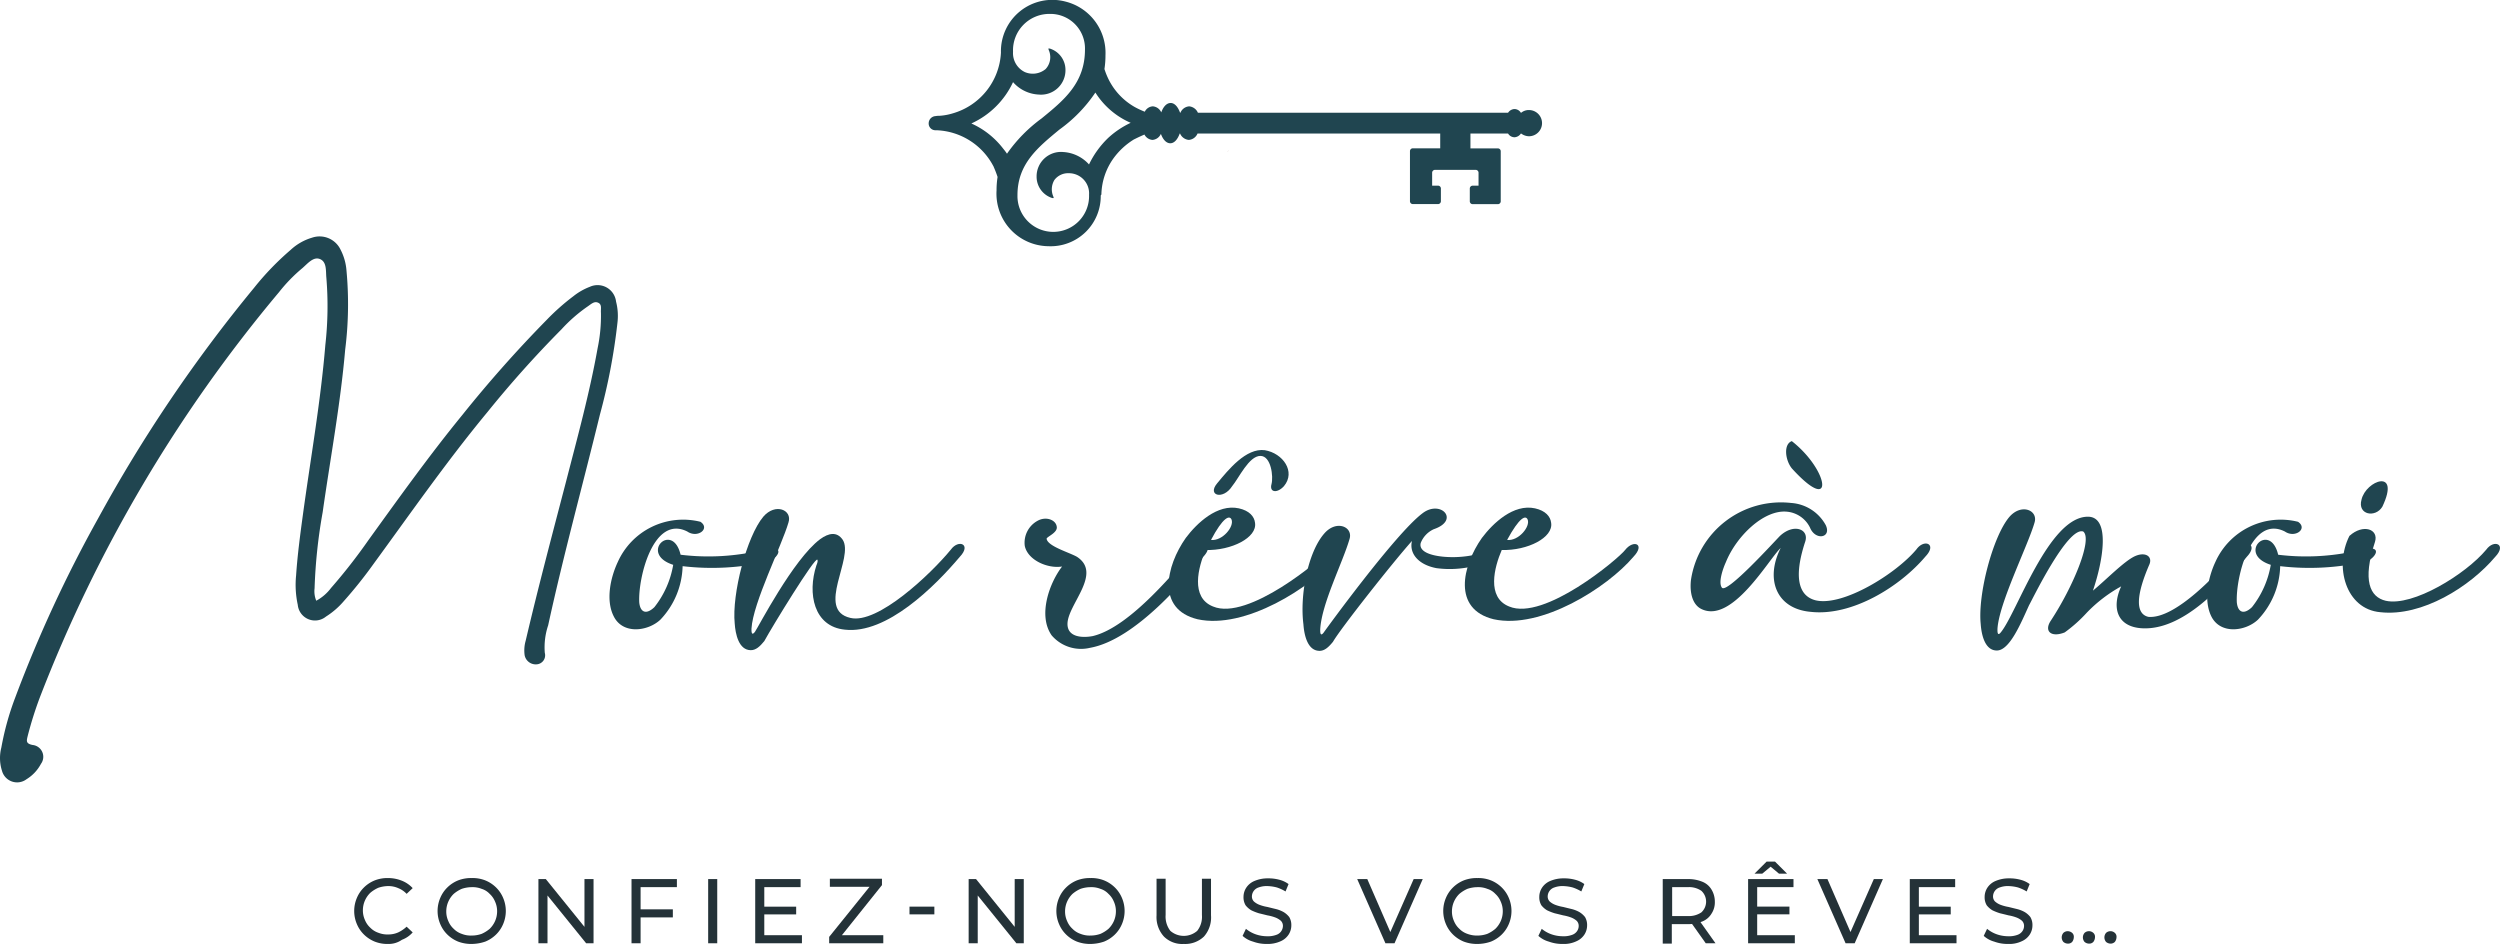 <svg xmlns="http://www.w3.org/2000/svg" xmlns:xlink="http://www.w3.org/1999/xlink" width="243.179" height="91.819" viewBox="0 0 243.179 91.819">
  <defs>
    <linearGradient id="linear-gradient" x1="3.345" y1="-0.518" x2="0.025" y2="0.843" gradientUnits="objectBoundingBox">
      <stop offset="0.578" stop-color="#502e15"/>
      <stop offset="1" stop-color="#7e2921"/>
    </linearGradient>
  </defs>
  <g id="Logo_Mon_rêve_à_moi" data-name="Logo_Mon rêve à moi" transform="translate(-28.212 -35.663)">
    <path id="Tracé_45209" data-name="Tracé 45209" d="M321.305,54.573h0v-.1a6.279,6.279,0,0,1,1.144-3.368,6.918,6.918,0,0,1,1.994-1.864.1.1,0,0,1,.065-.033c.392-.2.687-.327.981-.458a.964.964,0,0,0,.785.523.982.982,0,0,0,.817-.589c.2.556.523.915.915.915s.719-.392.915-.948h.033a1.025,1.025,0,0,0,.85.621,1,1,0,0,0,.85-.621h23.606v1.439h-2.681a.281.281,0,0,0-.262.262v4.9a.281.281,0,0,0,.262.262h2.485a.281.281,0,0,0,.262-.262V53.984a.281.281,0,0,0-.262-.262h-.589V52.448a.281.281,0,0,1,.262-.262h3.989a.281.281,0,0,1,.262.262v1.275H357.4a.281.281,0,0,0-.262.262v1.275a.281.281,0,0,0,.262.262h2.485a.281.281,0,0,0,.262-.262v-4.9a.281.281,0,0,0-.262-.262H357.2V48.655h3.662a.74.74,0,0,0,.621.36.785.785,0,0,0,.621-.36h.033a1.31,1.31,0,0,0,.752.262,1.275,1.275,0,1,0,0-2.55,1.166,1.166,0,0,0-.752.262h-.033a.74.74,0,0,0-.621-.36.785.785,0,0,0-.621.36H330.689a1.025,1.025,0,0,0-.85-.621,1,1,0,0,0-.85.621h-.033c-.2-.556-.523-.948-.915-.948s-.719.36-.915.915a.983.983,0,0,0-.817-.589.922.922,0,0,0-.785.523,8.18,8.18,0,0,1-.981-.458A6.334,6.334,0,0,1,321.828,43c-.1-.229-.163-.425-.229-.621a8.606,8.606,0,0,0,.1-1.34,5.144,5.144,0,0,0-3.923-5.231,5,5,0,0,0-6.245,4.97,6.482,6.482,0,0,1-4.708,5.918,5.59,5.59,0,0,1-1.242.229,2.345,2.345,0,0,0-.425.033.706.706,0,0,0-.654.687.652.652,0,0,0,.621.687h.131a6.515,6.515,0,0,1,5.525,3.466.1.1,0,0,1,.033.065,10.511,10.511,0,0,1,.392,1.014,8.181,8.181,0,0,0-.1,1.308,5.111,5.111,0,0,0,5.035,5.427,4.873,4.873,0,0,0,5.1-4.937Zm-5-17.557a3.362,3.362,0,0,1,3.4,3.466c0,3.269-2.06,4.937-4.218,6.7a14.592,14.592,0,0,0-3.368,3.433c-.131-.2-.262-.36-.392-.523a8.052,8.052,0,0,0-3.073-2.419,8.218,8.218,0,0,0,4.054-4.021,3.547,3.547,0,0,0,2.517,1.21,2.374,2.374,0,0,0,2.583-2.387,2.17,2.17,0,0,0-1.537-2.092h-.131l.033.131a1.7,1.7,0,0,1-.294,1.864,1.954,1.954,0,0,1-2.027.294,2.042,2.042,0,0,1-1.144-1.962A3.54,3.54,0,0,1,316.3,37.016Zm4.414,7.651a7.647,7.647,0,0,0,3.433,2.943,8.609,8.609,0,0,0-2.223,1.5l-.065.065a8.906,8.906,0,0,0-1.766,2.485,3.655,3.655,0,0,0-2.518-1.21A2.374,2.374,0,0,0,315,52.84a2.17,2.17,0,0,0,1.537,2.092h.131l-.033-.131a1.757,1.757,0,0,1,.1-1.635,1.666,1.666,0,0,1,1.406-.654,1.963,1.963,0,0,1,1.962,2.092v.033a3.483,3.483,0,1,1-6.964.033v-.033c0-3.041,1.994-4.643,4.087-6.375A14.087,14.087,0,0,0,320.717,44.666Z" transform="translate(-185.956 0)" fill="#204550"/>
    <path id="Tracé_45210" data-name="Tracé 45210" d="M393.4,80.533l-.1.065c.033-.033.1-.065.131-.1A.032.032,0,0,1,393.4,80.533Z" transform="translate(-245.723 -30.178)" fill="url(#linear-gradient)"/>
    <g id="Groupe_14873" data-name="Groupe 14873" transform="translate(62.668 119.472)">
      <path id="Tracé_45211" data-name="Tracé 45211" d="M136.9,303.308a3.33,3.33,0,0,1-1.308-.229,3.23,3.23,0,0,1-1.046-.687,3.09,3.09,0,0,1-.687-1.014,3.239,3.239,0,0,1,0-2.55,3.09,3.09,0,0,1,.687-1.014,3.23,3.23,0,0,1,1.046-.687,3.441,3.441,0,0,1,1.308-.229,3.626,3.626,0,0,1,1.34.262,2.86,2.86,0,0,1,1.046.719l-.589.556a2.275,2.275,0,0,0-.817-.556,2.346,2.346,0,0,0-.948-.2,3.082,3.082,0,0,0-.981.163,3.185,3.185,0,0,0-.785.49,2.4,2.4,0,0,0-.523.752,2.345,2.345,0,0,0-.2.948,2.236,2.236,0,0,0,.2.948,2.073,2.073,0,0,0,.523.752,1.988,1.988,0,0,0,.785.49,2.382,2.382,0,0,0,.981.163,2.346,2.346,0,0,0,.948-.2,3.291,3.291,0,0,0,.817-.556l.589.556a2.613,2.613,0,0,1-1.046.719A2.218,2.218,0,0,1,136.9,303.308Z" transform="translate(-133.6 -295.298)" fill="#243238"/>
      <path id="Tracé_45212" data-name="Tracé 45212" d="M161.735,303.308a3.611,3.611,0,0,1-1.34-.229,3.229,3.229,0,0,1-1.046-.687,3.09,3.09,0,0,1-.687-1.014,3.239,3.239,0,0,1,0-2.55,3.089,3.089,0,0,1,.687-1.014,3.23,3.23,0,0,1,1.046-.687,3.5,3.5,0,0,1,1.34-.229,3.331,3.331,0,0,1,1.308.229,3.23,3.23,0,0,1,1.046.687,3.09,3.09,0,0,1,.687,1.014,3.239,3.239,0,0,1,0,2.55,3.09,3.09,0,0,1-.687,1.014,3.23,3.23,0,0,1-1.046.687A4.218,4.218,0,0,1,161.735,303.308Zm0-.817a2.88,2.88,0,0,0,.948-.163,3.184,3.184,0,0,0,.785-.49,2.4,2.4,0,0,0,.523-.752,2.345,2.345,0,0,0,.2-.948,2.236,2.236,0,0,0-.2-.948,2.073,2.073,0,0,0-.523-.752,1.783,1.783,0,0,0-.785-.49,2.321,2.321,0,0,0-.948-.163,3.082,3.082,0,0,0-.981.163,3.184,3.184,0,0,0-.785.49,2.4,2.4,0,0,0-.523.752,2.345,2.345,0,0,0-.2.948,2.236,2.236,0,0,0,.2.948,2.073,2.073,0,0,0,.523.752,1.988,1.988,0,0,0,.785.49A2.383,2.383,0,0,0,161.735,302.491Z" transform="translate(-150.292 -295.298)" fill="#243238"/>
      <path id="Tracé_45213" data-name="Tracé 45213" d="M188.4,303.445V297.2h.719l4.152,5.133h-.392V297.2h.883v6.245h-.719l-4.152-5.133h.392v5.133Z" transform="translate(-170.483 -295.5)" fill="#243238"/>
      <path id="Tracé_45214" data-name="Tracé 45214" d="M216.983,303.445H216.1V297.2h4.414v.785h-3.531Zm-.1-3.3h3.237v.785h-3.237Z" transform="translate(-189.127 -295.5)" fill="#243238"/>
      <path id="Tracé_45215" data-name="Tracé 45215" d="M238.9,303.445V297.2h.883v6.245Z" transform="translate(-204.472 -295.5)" fill="#243238"/>
      <path id="Tracé_45216" data-name="Tracé 45216" d="M253.783,302.66h3.662v.785H252.9V297.2h4.414v.785h-3.531Zm-.1-2.779h3.2v.752h-3.2Z" transform="translate(-213.895 -295.5)" fill="#243238"/>
      <path id="Tracé_45217" data-name="Tracé 45217" d="M274.9,303.377v-.621l4.218-5.231.1.36h-4.25V297.1h5.068v.621l-4.185,5.231-.1-.36h4.414v.785Z" transform="translate(-228.702 -295.433)" fill="#243238"/>
      <path id="Tracé_45218" data-name="Tracé 45218" d="M298.8,306.152V305.4h2.419v.752Z" transform="translate(-244.788 -301.019)" fill="#243238"/>
      <path id="Tracé_45219" data-name="Tracé 45219" d="M316.4,303.445V297.2h.719l4.152,5.133h-.392V297.2h.883v6.245h-.719l-4.152-5.133h.392v5.133Z" transform="translate(-256.634 -295.5)" fill="#243238"/>
      <path id="Tracé_45220" data-name="Tracé 45220" d="M345.835,303.308a3.611,3.611,0,0,1-1.341-.229,3.23,3.23,0,0,1-1.046-.687,3.09,3.09,0,0,1-.687-1.014,3.239,3.239,0,0,1,0-2.55,3.09,3.09,0,0,1,.687-1.014,3.23,3.23,0,0,1,1.046-.687,3.5,3.5,0,0,1,1.341-.229,3.331,3.331,0,0,1,1.308.229,3.23,3.23,0,0,1,1.046.687,3.09,3.09,0,0,1,.687,1.014,3.239,3.239,0,0,1,0,2.55,3.09,3.09,0,0,1-.687,1.014,3.23,3.23,0,0,1-1.046.687A4.218,4.218,0,0,1,345.835,303.308Zm0-.817a2.88,2.88,0,0,0,.948-.163,3.183,3.183,0,0,0,.785-.49,2.394,2.394,0,0,0,.523-.752,2.345,2.345,0,0,0,.2-.948,2.236,2.236,0,0,0-.2-.948,2.073,2.073,0,0,0-.523-.752,1.783,1.783,0,0,0-.785-.49,2.321,2.321,0,0,0-.948-.163,3.082,3.082,0,0,0-.981.163,3.184,3.184,0,0,0-.785.49,2.4,2.4,0,0,0-.523.752,2.345,2.345,0,0,0-.2.948,2.236,2.236,0,0,0,.2.948,2.074,2.074,0,0,0,.523.752,1.988,1.988,0,0,0,.785.49A2.383,2.383,0,0,0,345.835,302.491Z" transform="translate(-274.201 -295.298)" fill="#243238"/>
      <path id="Tracé_45221" data-name="Tracé 45221" d="M374.948,303.443a2.516,2.516,0,0,1-1.929-.719,2.807,2.807,0,0,1-.719-2.06V297.1h.883v3.531a2.269,2.269,0,0,0,.458,1.537,1.989,1.989,0,0,0,2.616,0,2.211,2.211,0,0,0,.458-1.537V297.1h.883v3.564a2.8,2.8,0,0,1-.687,2.06A2.641,2.641,0,0,1,374.948,303.443Z" transform="translate(-294.257 -295.433)" fill="#243238"/>
      <path id="Tracé_45222" data-name="Tracé 45222" d="M400.287,303.375a3.787,3.787,0,0,1-1.373-.229,2.488,2.488,0,0,1-1.014-.556l.327-.687a3.06,3.06,0,0,0,.915.523,3.368,3.368,0,0,0,1.144.2,2.286,2.286,0,0,0,.883-.131.928.928,0,0,0,.654-.85.69.69,0,0,0-.2-.523,1.783,1.783,0,0,0-.556-.327,4.181,4.181,0,0,0-.752-.2c-.262-.065-.523-.131-.817-.2a5.135,5.135,0,0,1-.752-.294,2,2,0,0,1-.556-.49,1.512,1.512,0,0,1-.2-.817,1.645,1.645,0,0,1,.262-.883,1.762,1.762,0,0,1,.785-.654,3.263,3.263,0,0,1,1.341-.262,4.062,4.062,0,0,1,1.079.131,2.628,2.628,0,0,1,.915.425l-.294.719a4.011,4.011,0,0,0-.85-.392,4.113,4.113,0,0,0-.883-.131,2.285,2.285,0,0,0-.883.131.928.928,0,0,0-.654.85.69.69,0,0,0,.2.523,1.783,1.783,0,0,0,.556.327,4.179,4.179,0,0,0,.752.2c.262.065.523.131.817.2a3,3,0,0,1,.752.294,2,2,0,0,1,.556.49,1.512,1.512,0,0,1,.2.817,1.644,1.644,0,0,1-.262.883,1.762,1.762,0,0,1-.785.654A3,3,0,0,1,400.287,303.375Z" transform="translate(-311.488 -295.365)" fill="#243238"/>
      <path id="Tracé_45223" data-name="Tracé 45223" d="M434.746,303.445,432,297.2h.981l2.518,5.787h-.556l2.55-5.787h.883l-2.746,6.245Z" transform="translate(-334.439 -295.5)" fill="#243238"/>
      <path id="Tracé_45224" data-name="Tracé 45224" d="M460.935,303.308a3.612,3.612,0,0,1-1.341-.229,3.23,3.23,0,0,1-1.046-.687,3.09,3.09,0,0,1-.687-1.014,3.239,3.239,0,0,1,0-2.55,3.09,3.09,0,0,1,.687-1.014,3.231,3.231,0,0,1,1.046-.687,3.5,3.5,0,0,1,1.341-.229,3.331,3.331,0,0,1,1.308.229,3.23,3.23,0,0,1,1.046.687,3.089,3.089,0,0,1,.687,1.014,3.239,3.239,0,0,1,0,2.55,3.09,3.09,0,0,1-.687,1.014,3.229,3.229,0,0,1-1.046.687A4.052,4.052,0,0,1,460.935,303.308Zm0-.817a2.88,2.88,0,0,0,.948-.163,3.182,3.182,0,0,0,.785-.49,2.394,2.394,0,0,0,.523-.752,2.345,2.345,0,0,0,.2-.948,2.236,2.236,0,0,0-.2-.948,2.073,2.073,0,0,0-.523-.752,1.782,1.782,0,0,0-.785-.49,2.321,2.321,0,0,0-.948-.163,3.082,3.082,0,0,0-.981.163,3.183,3.183,0,0,0-.785.49,2.4,2.4,0,0,0-.523.752,2.345,2.345,0,0,0-.2.948,2.236,2.236,0,0,0,.2.948,2.073,2.073,0,0,0,.523.752,1.988,1.988,0,0,0,.785.49A2.579,2.579,0,0,0,460.935,302.491Z" transform="translate(-351.669 -295.298)" fill="#243238"/>
      <path id="Tracé_45225" data-name="Tracé 45225" d="M488.287,303.375a3.786,3.786,0,0,1-1.373-.229,2.489,2.489,0,0,1-1.014-.556l.327-.687a3.06,3.06,0,0,0,.915.523,3.368,3.368,0,0,0,1.144.2,2.285,2.285,0,0,0,.883-.131.966.966,0,0,0,.49-.36.881.881,0,0,0,.163-.49.69.69,0,0,0-.2-.523,1.784,1.784,0,0,0-.556-.327,4.18,4.18,0,0,0-.752-.2c-.262-.065-.523-.131-.817-.2a5.133,5.133,0,0,1-.752-.294,2,2,0,0,1-.556-.49,1.512,1.512,0,0,1-.2-.817,1.644,1.644,0,0,1,.262-.883,1.762,1.762,0,0,1,.785-.654,3.263,3.263,0,0,1,1.341-.262,4.062,4.062,0,0,1,1.079.131,2.629,2.629,0,0,1,.915.425l-.294.719a4.011,4.011,0,0,0-.85-.392,4.112,4.112,0,0,0-.883-.131,2.285,2.285,0,0,0-.883.131.928.928,0,0,0-.654.85.69.69,0,0,0,.2.523,1.783,1.783,0,0,0,.556.327,4.18,4.18,0,0,0,.752.2c.262.065.523.131.817.2a3,3,0,0,1,.752.294,2,2,0,0,1,.556.49,1.512,1.512,0,0,1,.2.817,1.645,1.645,0,0,1-.262.883,1.762,1.762,0,0,1-.785.654A2.8,2.8,0,0,1,488.287,303.375Z" transform="translate(-370.716 -295.365)" fill="#243238"/>
      <path id="Tracé_45226" data-name="Tracé 45226" d="M522.9,303.445V297.2h2.452a3.6,3.6,0,0,1,1.406.262,1.827,1.827,0,0,1,.883.752,2.258,2.258,0,0,1,.327,1.177,1.992,1.992,0,0,1-.327,1.177,1.827,1.827,0,0,1-.883.752,3.6,3.6,0,0,1-1.406.262h-1.962l.392-.425v2.321H522.9Zm.916-2.223-.392-.425h1.929a2.146,2.146,0,0,0,1.308-.36,1.425,1.425,0,0,0,0-2.092,2.079,2.079,0,0,0-1.308-.36h-1.929l.392-.458Zm3.269,2.223-1.6-2.256h.948l1.6,2.256Z" transform="translate(-395.619 -295.5)" fill="#243238"/>
      <path id="Tracé_45227" data-name="Tracé 45227" d="M549.183,299.16h3.662v.785H548.3V293.7h4.414v.785h-3.531Zm-.262-5.983L550.1,292h.817l1.177,1.177h-.785l-1.177-.981h.719l-1.177.981Zm.2,3.2h3.2v.752h-3.2Z" transform="translate(-412.715 -292)" fill="#243238"/>
      <path id="Tracé_45228" data-name="Tracé 45228" d="M571.646,303.445,568.9,297.2h.981l2.518,5.787h-.556l2.55-5.787h.883l-2.746,6.245Z" transform="translate(-426.579 -295.5)" fill="#243238"/>
      <path id="Tracé_45229" data-name="Tracé 45229" d="M597.283,302.66h3.662v.785H596.4V297.2h4.414v.785h-3.531Zm-.1-2.779h3.2v.752h-3.2Z" transform="translate(-445.088 -295.5)" fill="#243238"/>
      <path id="Tracé_45230" data-name="Tracé 45230" d="M620.787,303.375a3.787,3.787,0,0,1-1.373-.229,2.488,2.488,0,0,1-1.014-.556l.327-.687a3.059,3.059,0,0,0,.915.523,3.368,3.368,0,0,0,1.144.2,2.286,2.286,0,0,0,.883-.131.966.966,0,0,0,.49-.36.881.881,0,0,0,.163-.49.69.69,0,0,0-.2-.523,1.784,1.784,0,0,0-.556-.327,4.18,4.18,0,0,0-.752-.2c-.262-.065-.523-.131-.817-.2a5.137,5.137,0,0,1-.752-.294,2,2,0,0,1-.556-.49,1.513,1.513,0,0,1-.2-.817,1.645,1.645,0,0,1,.262-.883,1.761,1.761,0,0,1,.785-.654,3.263,3.263,0,0,1,1.34-.262,4.062,4.062,0,0,1,1.079.131,2.629,2.629,0,0,1,.915.425l-.294.719a4.014,4.014,0,0,0-.85-.392,4.114,4.114,0,0,0-.883-.131,2.285,2.285,0,0,0-.883.131.928.928,0,0,0-.654.85.69.69,0,0,0,.2.523,1.783,1.783,0,0,0,.556.327,4.181,4.181,0,0,0,.752.2c.262.065.523.131.817.2a3,3,0,0,1,.752.294,2,2,0,0,1,.556.49,1.513,1.513,0,0,1,.2.817,1.644,1.644,0,0,1-.262.883,1.762,1.762,0,0,1-.785.654A2.8,2.8,0,0,1,620.787,303.375Z" transform="translate(-459.896 -295.365)" fill="#243238"/>
      <path id="Tracé_45231" data-name="Tracé 45231" d="M642.189,313.91a.688.688,0,0,1-.425-.163.677.677,0,0,1,0-.883.622.622,0,0,1,.425-.163.688.688,0,0,1,.425.163.5.5,0,0,1,.163.425.782.782,0,0,1-.163.458A.541.541,0,0,1,642.189,313.91Zm2.06,0a.688.688,0,0,1-.425-.163.677.677,0,0,1,0-.883.634.634,0,0,1,.85,0,.5.5,0,0,1,.163.425.782.782,0,0,1-.163.458A.542.542,0,0,1,644.248,313.91Zm2.092,0a.689.689,0,0,1-.425-.163.677.677,0,0,1,0-.883.634.634,0,0,1,.85,0,.5.5,0,0,1,.164.425.781.781,0,0,1-.164.458A.586.586,0,0,1,646.341,313.91Z" transform="translate(-475.51 -305.932)" fill="#243238"/>
    </g>
    <g id="Groupe_14876" data-name="Groupe 14876" transform="translate(28.212 58.679)">
      <g id="Groupe_14874" data-name="Groupe 14874" transform="translate(59.286 19.892)">
        <path id="Tracé_45232" data-name="Tracé 45232" d="M210.347,194.308a6.962,6.962,0,0,1,8.043-3.923c.981.654-.262,1.635-1.275.948-3.3-1.667-4.806,4.512-4.675,6.9.1.981.687,1.21,1.471.458a9.076,9.076,0,0,0,1.831-4.12c-3.368-1.079-.065-4.283.719-.981a22.3,22.3,0,0,0,7.945-.458c2.583-.654,1.373.948.589,1.112a24.353,24.353,0,0,1-8.337.458,7.832,7.832,0,0,1-2.158,5.2c-1.21,1.144-3.662,1.471-4.545-.327C209.17,198.036,209.628,195.845,210.347,194.308Z" transform="translate(-209.545 -182.538)" fill="#204550"/>
        <path id="Tracé_45233" data-name="Tracé 45233" d="M249.6,199.959c-.425.523-.817.883-1.308.883-1.177,0-1.5-1.569-1.569-2.583-.294-2.877,1.177-8.5,2.779-10.4,1.177-1.373,2.844-.654,2.452.556-.654,2.256-3.466,7.847-3.6,10.332,0,.163-.033.785.327.327.327-.458,3.727-7.062,6.343-9.024.85-.621,1.635-.752,2.191.033,1.177,1.733-2.648,6.833.752,7.618,2.648.654,7.847-4.283,9.776-6.637.752-1.046,2.027-.523.883.687-2.452,2.91-7.127,7.553-11.182,7.095-3.041-.294-3.662-3.531-2.779-6.245.1-.229.163-.458.1-.556C254.569,191.688,250.384,198.521,249.6,199.959Z" transform="translate(-234.542 -180.506)" fill="#204550"/>
        <path id="Tracé_45234" data-name="Tracé 45234" d="M339.383,202.535a3.761,3.761,0,0,1-3.727-1.21c-1.373-1.962-.2-5.133,1.014-6.7-1.406.229-3.335-.621-3.629-1.994a2.424,2.424,0,0,1,1.242-2.452c.817-.458,1.766-.1,1.864.556.131.621-1.046,1.014-.981,1.21.131.719,2.191,1.308,2.943,1.733,2.518,1.635-.915,4.643-.915,6.539,0,1.275,1.406,1.373,2.452,1.177,3.727-.883,8.272-6.67,9.841-8.37.85-.948,2.027-.49.883.687C348.767,195.768,343.8,201.751,339.383,202.535Z" transform="translate(-292.644 -182.428)" fill="#204550"/>
        <path id="Tracé_45235" data-name="Tracé 45235" d="M382.749,175.221c1.014.229,1.5.785,1.569,1.406.229,1.439-2.289,2.714-4.806,2.648-.719,1.667-1.5,4.61.719,5.493,3.4,1.439,10.626-4.643,11.28-5.493.817-1.046,1.994-.588.817.654-2.55,3.008-8.991,7.095-13.6,6.081-4.021-.981-3.073-5.166-1.144-7.912C378.662,176.66,380.656,174.763,382.749,175.221Zm-2.714,3.073c1.112.131,2.289-1.308,1.994-1.994C381.833,175.875,381.212,176.071,380.035,178.294Zm4.806-8.174c-1.112,0-2.092,2.158-2.746,2.943-.883,1.373-2.452.915-1.471-.262,1.112-1.34,2.812-3.466,4.643-3.237,1.766.294,3.041,2.092,1.864,3.5-.654.719-1.439.621-1.21-.2C386.116,172.148,385.888,170.121,384.841,170.121Z" transform="translate(-321.526 -168.682)" fill="#204550"/>
        <path id="Tracé_45236" data-name="Tracé 45236" d="M428.508,188.982a2.449,2.449,0,0,0-1.275,1.34c-.2.785.817,1.21,2.223,1.34a10.137,10.137,0,0,0,4.577-.654c1.177-.523,1.014.556.458.785a9.765,9.765,0,0,1-5.722.981c-1.766-.327-2.681-1.439-2.387-2.648-1.9,2.125-7,8.6-7.683,9.808-.425.523-.817.883-1.308.883-1.177,0-1.5-1.569-1.569-2.583-.36-2.812.425-7,2.027-8.828,1.177-1.373,2.844-.654,2.452.556-.654,2.256-2.714,6.277-2.844,8.762,0,.163-.033.785.327.327.294-.425,7-9.645,9.612-11.607C429.162,186.072,431.091,188.1,428.508,188.982Z" transform="translate(-348.323 -180.416)" fill="#204550"/>
        <path id="Tracé_45237" data-name="Tracé 45237" d="M470.849,186.757c1.014.229,1.5.785,1.569,1.406.229,1.439-2.289,2.714-4.806,2.648-.719,1.667-1.5,4.61.719,5.493,3.4,1.439,10.626-4.643,11.28-5.493.817-1.046,1.994-.589.817.654-2.55,3.008-8.991,7.095-13.6,6.081-4.021-.981-3.073-5.166-1.144-7.912C466.762,188.2,468.756,186.3,470.849,186.757Zm-2.714,3.073c1.112.131,2.289-1.308,1.994-1.994C469.933,187.411,469.345,187.607,468.135,189.83Z" transform="translate(-380.822 -180.218)" fill="#204550"/>
        <path id="Tracé_45238" data-name="Tracé 45238" d="M532.211,183.215c-.883-.458-1.112-1.667-.981-2.812a8.851,8.851,0,0,1,9.743-7.487,4.151,4.151,0,0,1,3.368,2.158c.589,1.242-1.014,1.537-1.537.229a2.783,2.783,0,0,0-2.223-1.537c-2.256-.229-4.937,2.387-5.951,4.9-.229.49-.785,1.962-.392,2.485.458.654,5.1-4.479,5.656-5.035,1.34-1.242,2.844-.654,2.452.556-1.242,3.76-.49,5.362,1.046,5.722,2.648.589,7.781-2.583,9.776-4.97.752-1.046,2.027-.523.883.687-2.452,2.91-7.128,5.852-11.182,5.395-3.335-.294-4.446-3.171-2.91-6.212C538.815,178.343,535.219,184.751,532.211,183.215Zm8.828-13.666c-.654-.817-.817-2.354,0-2.648C544.7,169.777,545.256,174.191,541.038,169.548Z" transform="translate(-426.033 -166.9)" fill="#204550"/>
        <path id="Tracé_45239" data-name="Tracé 45239" d="M631.089,194.7a14.024,14.024,0,0,0-3.335,2.55,14.059,14.059,0,0,1-2.158,1.929c-1.308.523-2.027-.1-1.373-1.112,2.158-3.269,4.12-7.945,3.171-8.7-1.537-.523-5.035,6.8-5.264,7.16-.817,1.8-1.9,4.414-3.139,4.414-1.177,0-1.5-1.569-1.569-2.583-.294-2.877,1.177-8.5,2.779-10.4,1.177-1.373,2.844-.654,2.452.556-.654,2.256-3.466,7.847-3.6,10.332,0,.163-.033.785.327.327,1.569-1.9,4.643-11.247,8.468-11.247,2.223,0,1.471,4.316.49,7.193,1.308-1.079,3.073-2.91,4.12-3.368.981-.425,1.7.033,1.373.817-1.308,3.008-1.373,4.806-.1,5.1,2.648.229,6.833-4.283,8.7-6.539.752-1.046,2.027-.523.883.687-2.354,2.877-6.212,7.16-10.168,6.964C630.664,198.654,630.141,196.757,631.089,194.7Z" transform="translate(-484.042 -180.573)" fill="#204550"/>
        <path id="Tracé_45240" data-name="Tracé 45240" d="M685.677,194.308a6.962,6.962,0,0,1,8.043-3.923c.981.654-.262,1.635-1.275.948-3.3-1.667-4.806,4.512-4.675,6.9.1.981.687,1.21,1.471.458a9.077,9.077,0,0,0,1.831-4.12c-3.368-1.079-.065-4.283.719-.981a22.3,22.3,0,0,0,7.945-.458c2.583-.654,1.373.948.588,1.112a24.352,24.352,0,0,1-8.337.458,7.833,7.833,0,0,1-2.158,5.2c-1.21,1.144-3.662,1.471-4.545-.327C684.533,198.036,684.958,195.845,685.677,194.308Z" transform="translate(-529.476 -182.538)" fill="#204550"/>
        <path id="Tracé_45241" data-name="Tracé 45241" d="M728.345,184.749c-1.242,3.76-.49,5.362,1.046,5.722,2.648.589,7.781-2.583,9.776-4.97.752-1.046,2.027-.523.883.687-2.452,2.91-7.127,5.852-11.182,5.395-3.368-.294-4.512-4.446-3.008-7.422C727.2,182.951,728.738,183.507,728.345,184.749Zm.719-3.433c-.654,1.112-2.452.817-2.027-.687C727.463,178.766,730.863,177.524,729.065,181.316Z" transform="translate(-556.614 -174.941)" fill="#204550"/>
      </g>
      <g id="Groupe_14875" data-name="Groupe 14875">
        <path id="Tracé_45242" data-name="Tracé 45242" d="M88.268,114.474a58.475,58.475,0,0,1-1.7,8.893c-1.667,6.833-3.531,13.6-5.035,20.5a6.732,6.732,0,0,0-.327,2.681.88.88,0,0,1-.752,1.112,1.1,1.1,0,0,1-1.21-.883,3.419,3.419,0,0,1,.1-1.406c1.21-5.166,2.583-10.332,3.923-15.465,1.112-4.316,2.289-8.6,3.073-12.98a15.38,15.38,0,0,0,.327-3.466c-.033-.36.131-.817-.294-.981-.36-.163-.687.163-.981.36a14.993,14.993,0,0,0-2.55,2.223,106.05,106.05,0,0,0-7.226,8.076c-3.923,4.741-7.454,9.808-11.084,14.778a43.3,43.3,0,0,1-2.877,3.6,7.653,7.653,0,0,1-1.733,1.5,1.684,1.684,0,0,1-2.746-1.144,9.149,9.149,0,0,1-.163-2.844c.131-1.962.392-3.923.654-5.852.752-5.525,1.733-11.018,2.191-16.576a33.662,33.662,0,0,0,.1-6.539c-.065-.654.065-1.569-.654-1.831-.621-.229-1.177.458-1.667.883a15.586,15.586,0,0,0-2.289,2.354,139.3,139.3,0,0,0-23.279,39.463,35.871,35.871,0,0,0-1.177,3.76c-.1.425-.163.687.49.817a1.155,1.155,0,0,1,.817,1.831,3.891,3.891,0,0,1-1.406,1.5,1.522,1.522,0,0,1-2.387-.817,4.076,4.076,0,0,1-.065-2.256,27.188,27.188,0,0,1,1.34-4.839,127.878,127.878,0,0,1,8.076-17.459,142.906,142.906,0,0,1,15.17-22.429,27.2,27.2,0,0,1,3.564-3.695,5.208,5.208,0,0,1,2.06-1.177,2.261,2.261,0,0,1,2.779,1.144,5.289,5.289,0,0,1,.589,2.092,35.222,35.222,0,0,1-.131,7.651c-.458,5.3-1.439,10.528-2.191,15.824a51.038,51.038,0,0,0-.785,7.389,2.39,2.39,0,0,0,.163,1.21,4.455,4.455,0,0,0,1.439-1.242,53.887,53.887,0,0,0,3.629-4.643c2.975-4.12,5.918-8.239,9.122-12.162a122.006,122.006,0,0,1,8.206-9.253,22.115,22.115,0,0,1,2.616-2.321,5.99,5.99,0,0,1,1.6-.915,1.809,1.809,0,0,1,2.55,1.439A5.574,5.574,0,0,1,88.268,114.474Z" transform="translate(-28.212 -106.058)" fill="#204550"/>
      </g>
    </g>
  </g>
</svg>
